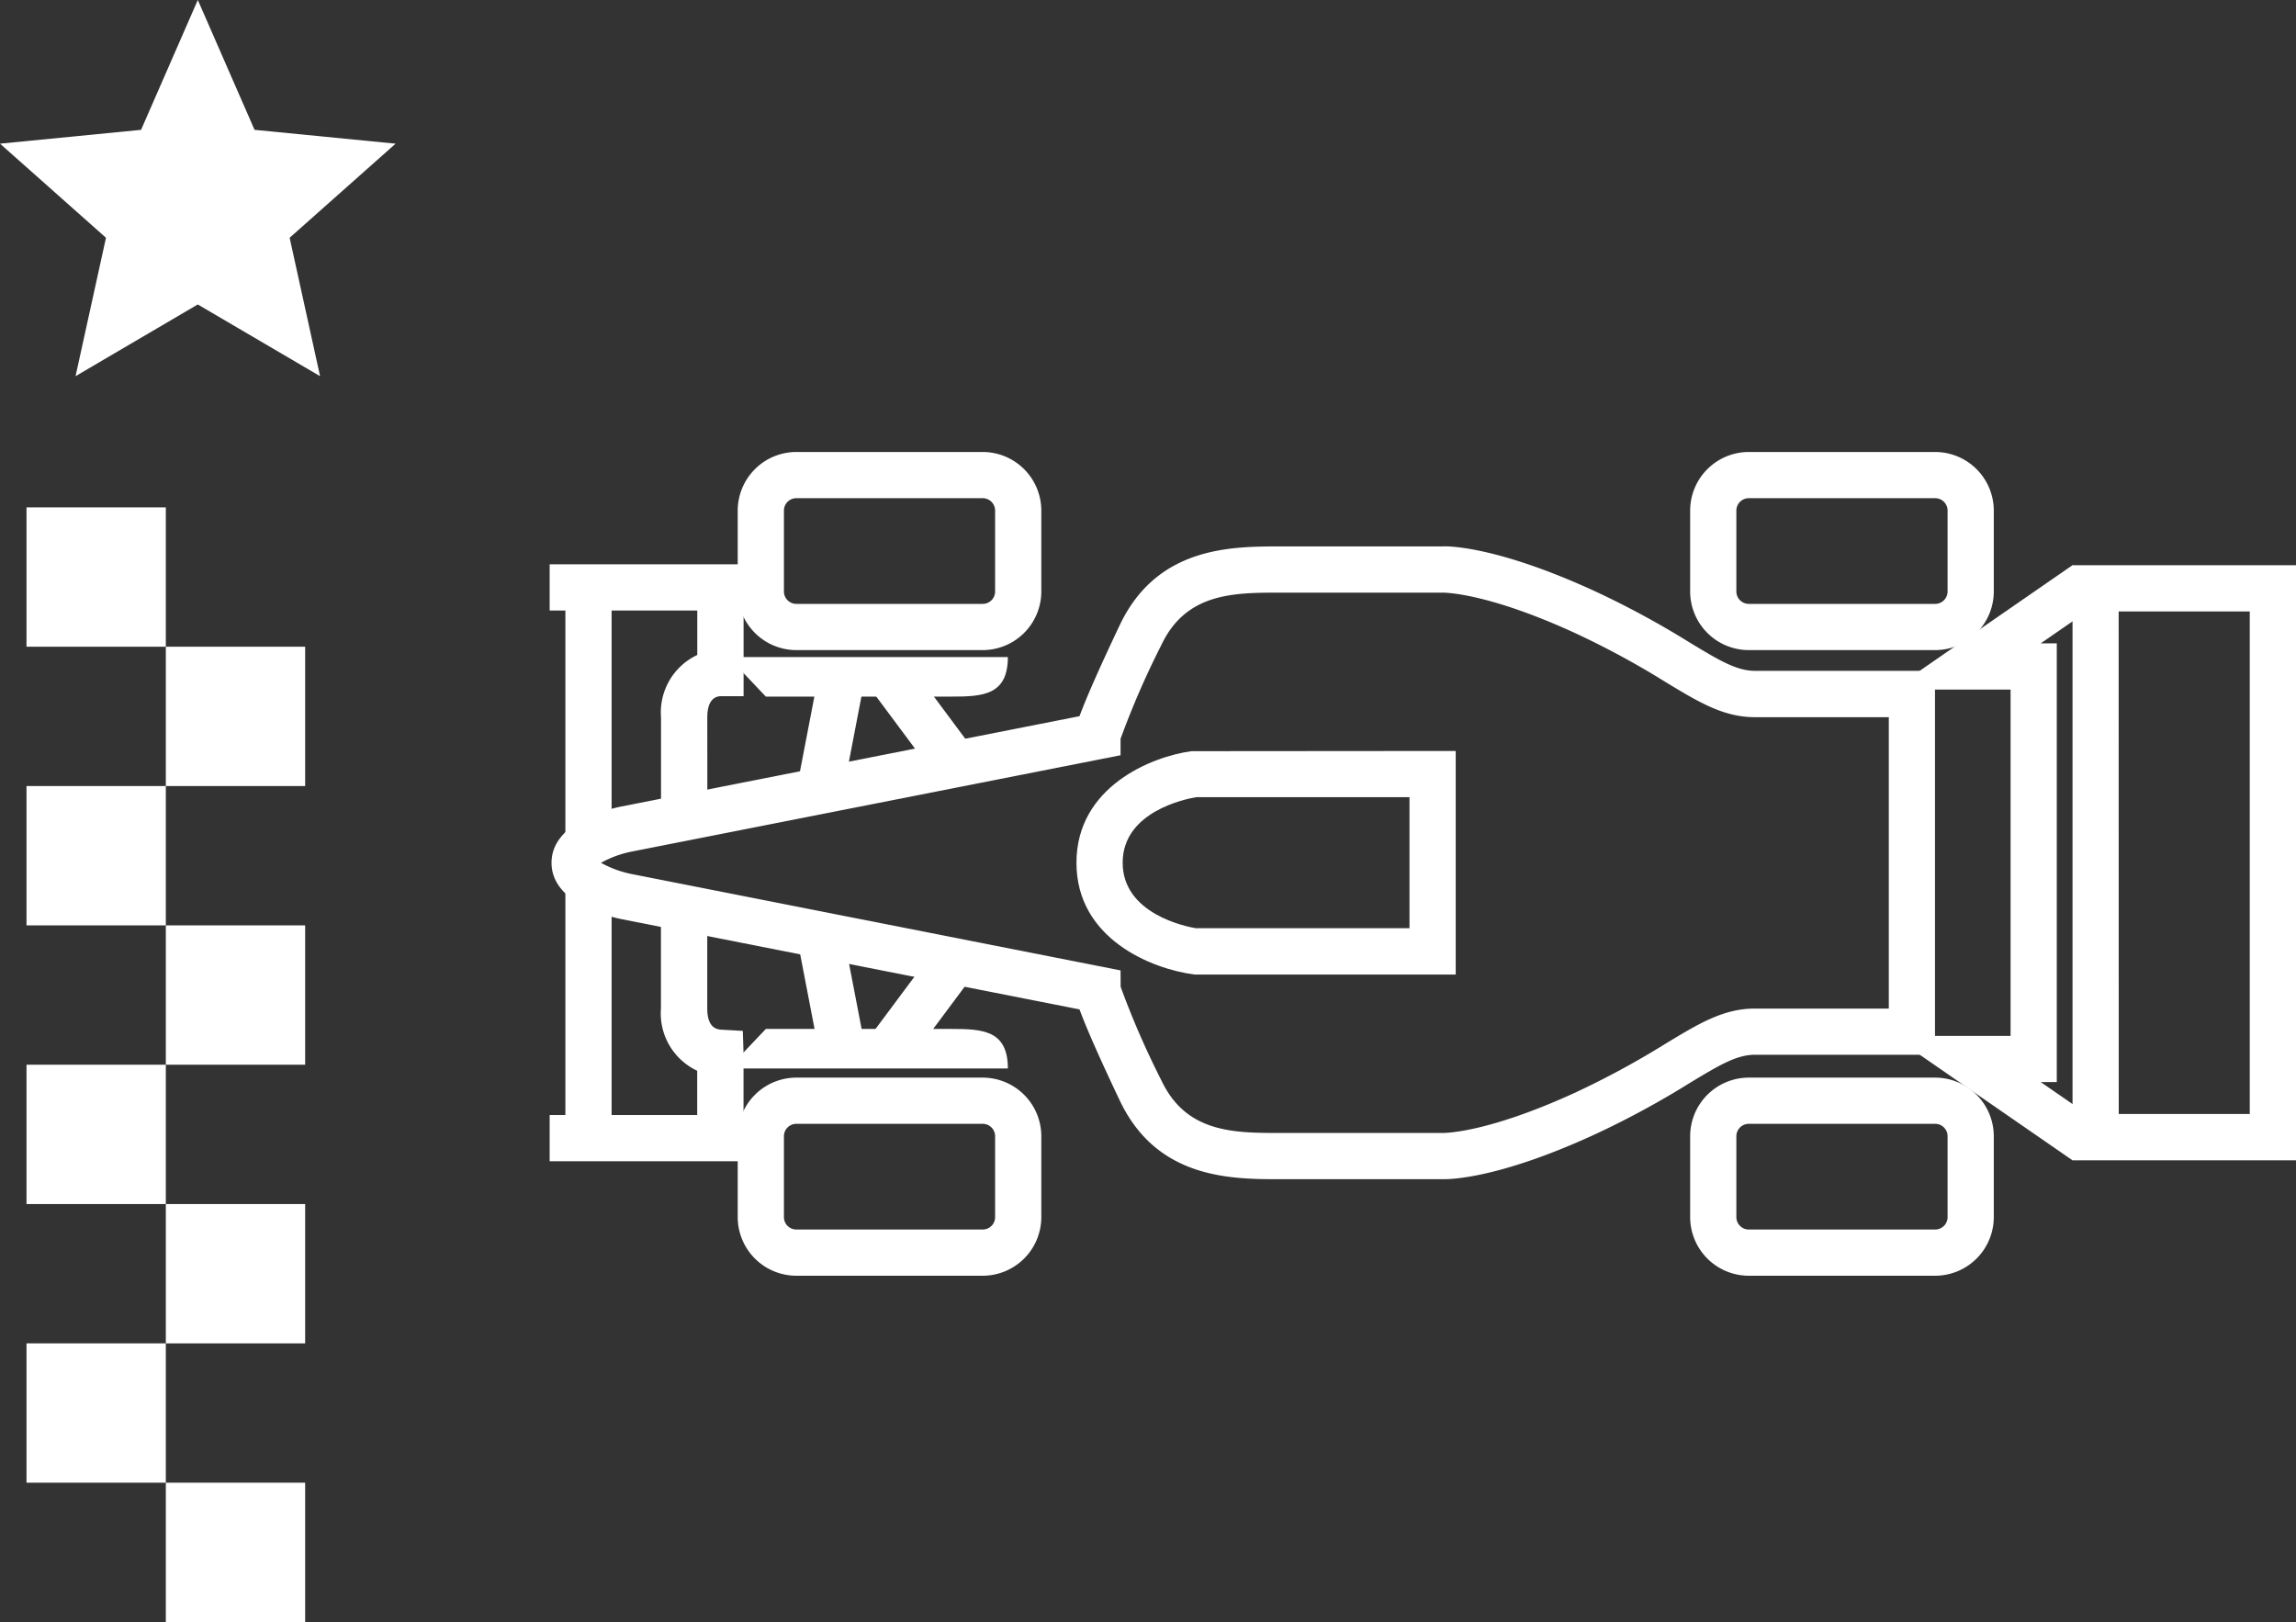 <svg xmlns="http://www.w3.org/2000/svg" width="109.061" height="77.042" viewBox="0 0 109.061 77.042">
  <rect x="0" y="0" width="109.061" height="77.042" fill="#333333" stroke="none"/>
  <g id="グループ_2269" data-name="グループ 2269" transform="translate(584.594 -173.267)">
    <g id="グループ_2268" data-name="グループ 2268" transform="translate(-558.485 194.734)">
      <g id="グループ_2267" data-name="グループ 2267">
        <path id="パス_1369" data-name="パス 1369" d="M-535.674,205.443h-12.41c-2.033-.261-5.605-1.693-5.605-5.308s3.572-5.044,5.461-5.3l12.554-.01Zm-12.326-2.2h10.13v-6.224H-548c-.5.084-3.494.683-3.494,3.112S-548.5,203.165-548,203.248Z" transform="translate(578.712 -180.623)" fill="#fff"/>
        <g id="グループ_2262" data-name="グループ 2262" transform="translate(54.174)">
          <path id="パス_1370" data-name="パス 1370" d="M-524.43,195.653h-8.853a2.788,2.788,0,0,1-2.786-2.784v-3.842a2.788,2.788,0,0,1,2.786-2.784h8.853a2.789,2.789,0,0,1,2.784,2.784v3.842A2.789,2.789,0,0,1-524.43,195.653Zm-8.853-7.215a.59.59,0,0,0-.591.589v3.842a.591.591,0,0,0,.591.589h8.853a.59.59,0,0,0,.589-.589v-3.842a.589.589,0,0,0-.589-.589Z" transform="translate(536.069 -186.242)" fill="#fff"/>
          <path id="パス_1371" data-name="パス 1371" d="M-524.43,213.614h-8.853a2.788,2.788,0,0,1-2.786-2.784v-3.842a2.788,2.788,0,0,1,2.786-2.784h8.853a2.789,2.789,0,0,1,2.784,2.784v3.842A2.789,2.789,0,0,1-524.43,213.614Zm-8.853-7.215a.591.591,0,0,0-.591.589v3.842a.59.59,0,0,0,.591.589h8.853a.589.589,0,0,0,.589-.589v-3.842a.59.59,0,0,0-.589-.589Z" transform="translate(536.069 -174.487)" fill="#fff"/>
        </g>
        <g id="グループ_2263" data-name="グループ 2263" transform="translate(8.933)">
          <path id="パス_1372" data-name="パス 1372" d="M-551.777,195.653h-8.853a2.788,2.788,0,0,1-2.784-2.784v-3.842a2.788,2.788,0,0,1,2.784-2.784h8.853a2.788,2.788,0,0,1,2.784,2.784v3.842A2.788,2.788,0,0,1-551.777,195.653Zm-8.853-7.215a.589.589,0,0,0-.589.589v3.842a.59.59,0,0,0,.589.589h8.853a.589.589,0,0,0,.589-.589v-3.842a.588.588,0,0,0-.589-.589Z" transform="translate(563.414 -186.242)" fill="#fff"/>
          <path id="パス_1373" data-name="パス 1373" d="M-551.777,213.614h-8.853a2.788,2.788,0,0,1-2.784-2.784v-3.842a2.788,2.788,0,0,1,2.784-2.784h8.853a2.788,2.788,0,0,1,2.784,2.784v3.842A2.788,2.788,0,0,1-551.777,213.614Zm-8.853-7.215a.59.59,0,0,0-.589.589v3.842a.589.589,0,0,0,.589.589h8.853a.588.588,0,0,0,.589-.589v-3.842a.589.589,0,0,0-.589-.589Z" transform="translate(563.414 -174.487)" fill="#fff"/>
        </g>
        <g id="グループ_2266" data-name="グループ 2266" transform="translate(0 4.482)">
          <path id="パス_1374" data-name="パス 1374" d="M-514.476,217.759h-10.615V189.494h10.615Zm-8.42-2.2h6.224V191.689H-522.9Z" transform="translate(597.428 -188.596)" fill="#fff"/>
          <path id="パス_1375" data-name="パス 1375" d="M-526.374,219.011c-.051,0-.088,0-.109,0l-7.654,0c-2.333,0-5.857,0-7.63-3.734-1.115-2.348-1.653-3.62-1.913-4.331l-21.735-4.283c-.789-.16-3.345-.824-3.345-2.68s2.556-2.52,3.339-2.679l21.741-4.285c.26-.711.8-1.984,1.913-4.331,1.774-3.732,5.3-3.732,7.63-3.732h7.7c.185-.017,2.477-.053,7.18,2.1a42.117,42.117,0,0,1,4.548,2.457c1.393.842,2.233,1.352,3.109,1.352h8.555V213.1h-8.555c-.875,0-1.716.508-3.109,1.35a42.085,42.085,0,0,1-4.548,2.459C-523.548,218.875-525.828,219.011-526.374,219.011Zm-15.353-9.138a40.362,40.362,0,0,0,1.944,4.462c1.178,2.48,3.45,2.48,5.647,2.48h7.7c.065,0,2.058.025,6.265-1.9a40.579,40.579,0,0,0,4.328-2.341c1.6-.968,2.756-1.668,4.244-1.668h6.36v-13.84h-6.36c-1.487,0-2.644-.7-4.244-1.668a39.983,39.983,0,0,0-4.328-2.341c-4.2-1.924-6.189-1.9-6.227-1.906l-7.743,0c-2.2,0-4.469,0-5.648,2.478a40.565,40.565,0,0,0-1.942,4.464l0,.781-23.26,4.583a5.071,5.071,0,0,0-1.42.526,5.052,5.052,0,0,0,1.428.528l23.252,4.583Z" transform="translate(568.849 -188.951)" fill="#fff"/>
          <path id="パス_1376" data-name="パス 1376" d="M-521.708,217.759l-8.552-5.91h5.609V195.4h-5.609l8.552-5.91,1.248,1.807-2.761,1.907h.765v20.837h-.765l2.761,1.907Z" transform="translate(594.045 -188.595)" fill="#fff"/>
          <path id="パス_1377" data-name="パス 1377" d="M-525.488,205.434" transform="translate(597.168 -178.164)" fill="#fff"/>
          <g id="グループ_2264" data-name="グループ 2264" transform="translate(0 0.854)">
            <path id="パス_1378" data-name="パス 1378" d="M-563.418,200.2h-2.2V196.3a3.009,3.009,0,0,1,1.722-2.96v-3.2h2.2v5.157h-1.1c-.4.023-.624.362-.624,1.008Z" transform="translate(570.908 -189.033)" fill="#fff"/>
            <rect id="長方形_9446" data-name="長方形 9446" width="2.195" height="11.576" transform="translate(0.747 1.549)" fill="#fff"/>
            <rect id="長方形_9447" data-name="長方形 9447" width="10.82" height="2.195" fill="#fff"/>
            <path id="パス_1379" data-name="パス 1379" d="M-561.9,194.009l-1.783-1.879h13.279c0,1.827-1.211,1.879-2.705,1.879Z" transform="translate(572.169 -187.725)" fill="#fff"/>
          </g>
          <g id="グループ_2265" data-name="グループ 2265" transform="translate(0 15.933)">
            <path id="パス_1380" data-name="パス 1380" d="M-561.7,209.925h-2.2v-3.2a3.012,3.012,0,0,1-1.722-2.96v-3.91h2.2v3.91c0,.644.22.983.652,1.008l1.036.058.035,1.039Z" transform="translate(570.908 -197.749)" fill="#fff"/>
            <rect id="長方形_9448" data-name="長方形 9448" width="2.195" height="11.726" transform="translate(0.747)" fill="#fff"/>
            <rect id="長方形_9449" data-name="長方形 9449" width="10.82" height="2.195" transform="translate(0 11.079)" fill="#fff"/>
            <path id="パス_1381" data-name="パス 1381" d="M-561.9,202.806l-1.783,1.879h13.279c0-1.827-1.211-1.879-2.705-1.879Z" transform="translate(572.169 -195.816)" fill="#fff"/>
          </g>
          <rect id="長方形_9450" data-name="長方形 9450" width="2.196" height="5.249" transform="matrix(0.802, -0.597, 0.597, 0.802, 15.165, 6.667)" fill="#fff"/>
          <rect id="長方形_9451" data-name="長方形 9451" width="5.639" height="2.195" transform="translate(11.751 11.416) rotate(-79.114)" fill="#fff"/>
          <rect id="長方形_9452" data-name="長方形 9452" width="5.249" height="2.196" transform="translate(15.165 23.344) rotate(-53.309)" fill="#fff"/>
          <rect id="長方形_9453" data-name="長方形 9453" width="2.195" height="5.639" transform="matrix(0.982, -0.189, 0.189, 0.982, 11.75, 18.596)" fill="#fff"/>
        </g>
      </g>
    </g>
    <path id="パス_1382" data-name="パス 1382" d="M-575.2,187.728l-5.805,3.406,1.445-6.574-5.033-4.469,6.7-.657,2.695-6.168,2.695,6.168,6.7.657-5.033,4.469,1.445,6.574Z" transform="translate(0 0)" fill="#fff"/>
    <rect id="長方形_9454" data-name="長方形 9454" width="6.618" height="6.618" transform="translate(-583.335 197.366)" fill="#fff"/>
    <rect id="長方形_9455" data-name="長方形 9455" width="6.618" height="6.618" transform="translate(-576.717 203.984)" fill="#fff"/>
    <rect id="長方形_9456" data-name="長方形 9456" width="6.618" height="6.618" transform="translate(-583.335 210.602)" fill="#fff"/>
    <rect id="長方形_9457" data-name="長方形 9457" width="6.618" height="6.618" transform="translate(-576.717 217.22)" fill="#fff"/>
    <rect id="長方形_9458" data-name="長方形 9458" width="6.618" height="6.618" transform="translate(-583.335 223.838)" fill="#fff"/>
    <rect id="長方形_9459" data-name="長方形 9459" width="6.618" height="6.618" transform="translate(-576.717 230.456)" fill="#fff"/>
    <rect id="長方形_9460" data-name="長方形 9460" width="6.618" height="6.618" transform="translate(-583.335 237.073)" fill="#fff"/>
    <rect id="長方形_9461" data-name="長方形 9461" width="6.618" height="6.618" transform="translate(-576.717 243.691)" fill="#fff"/>
  </g>
</svg>
